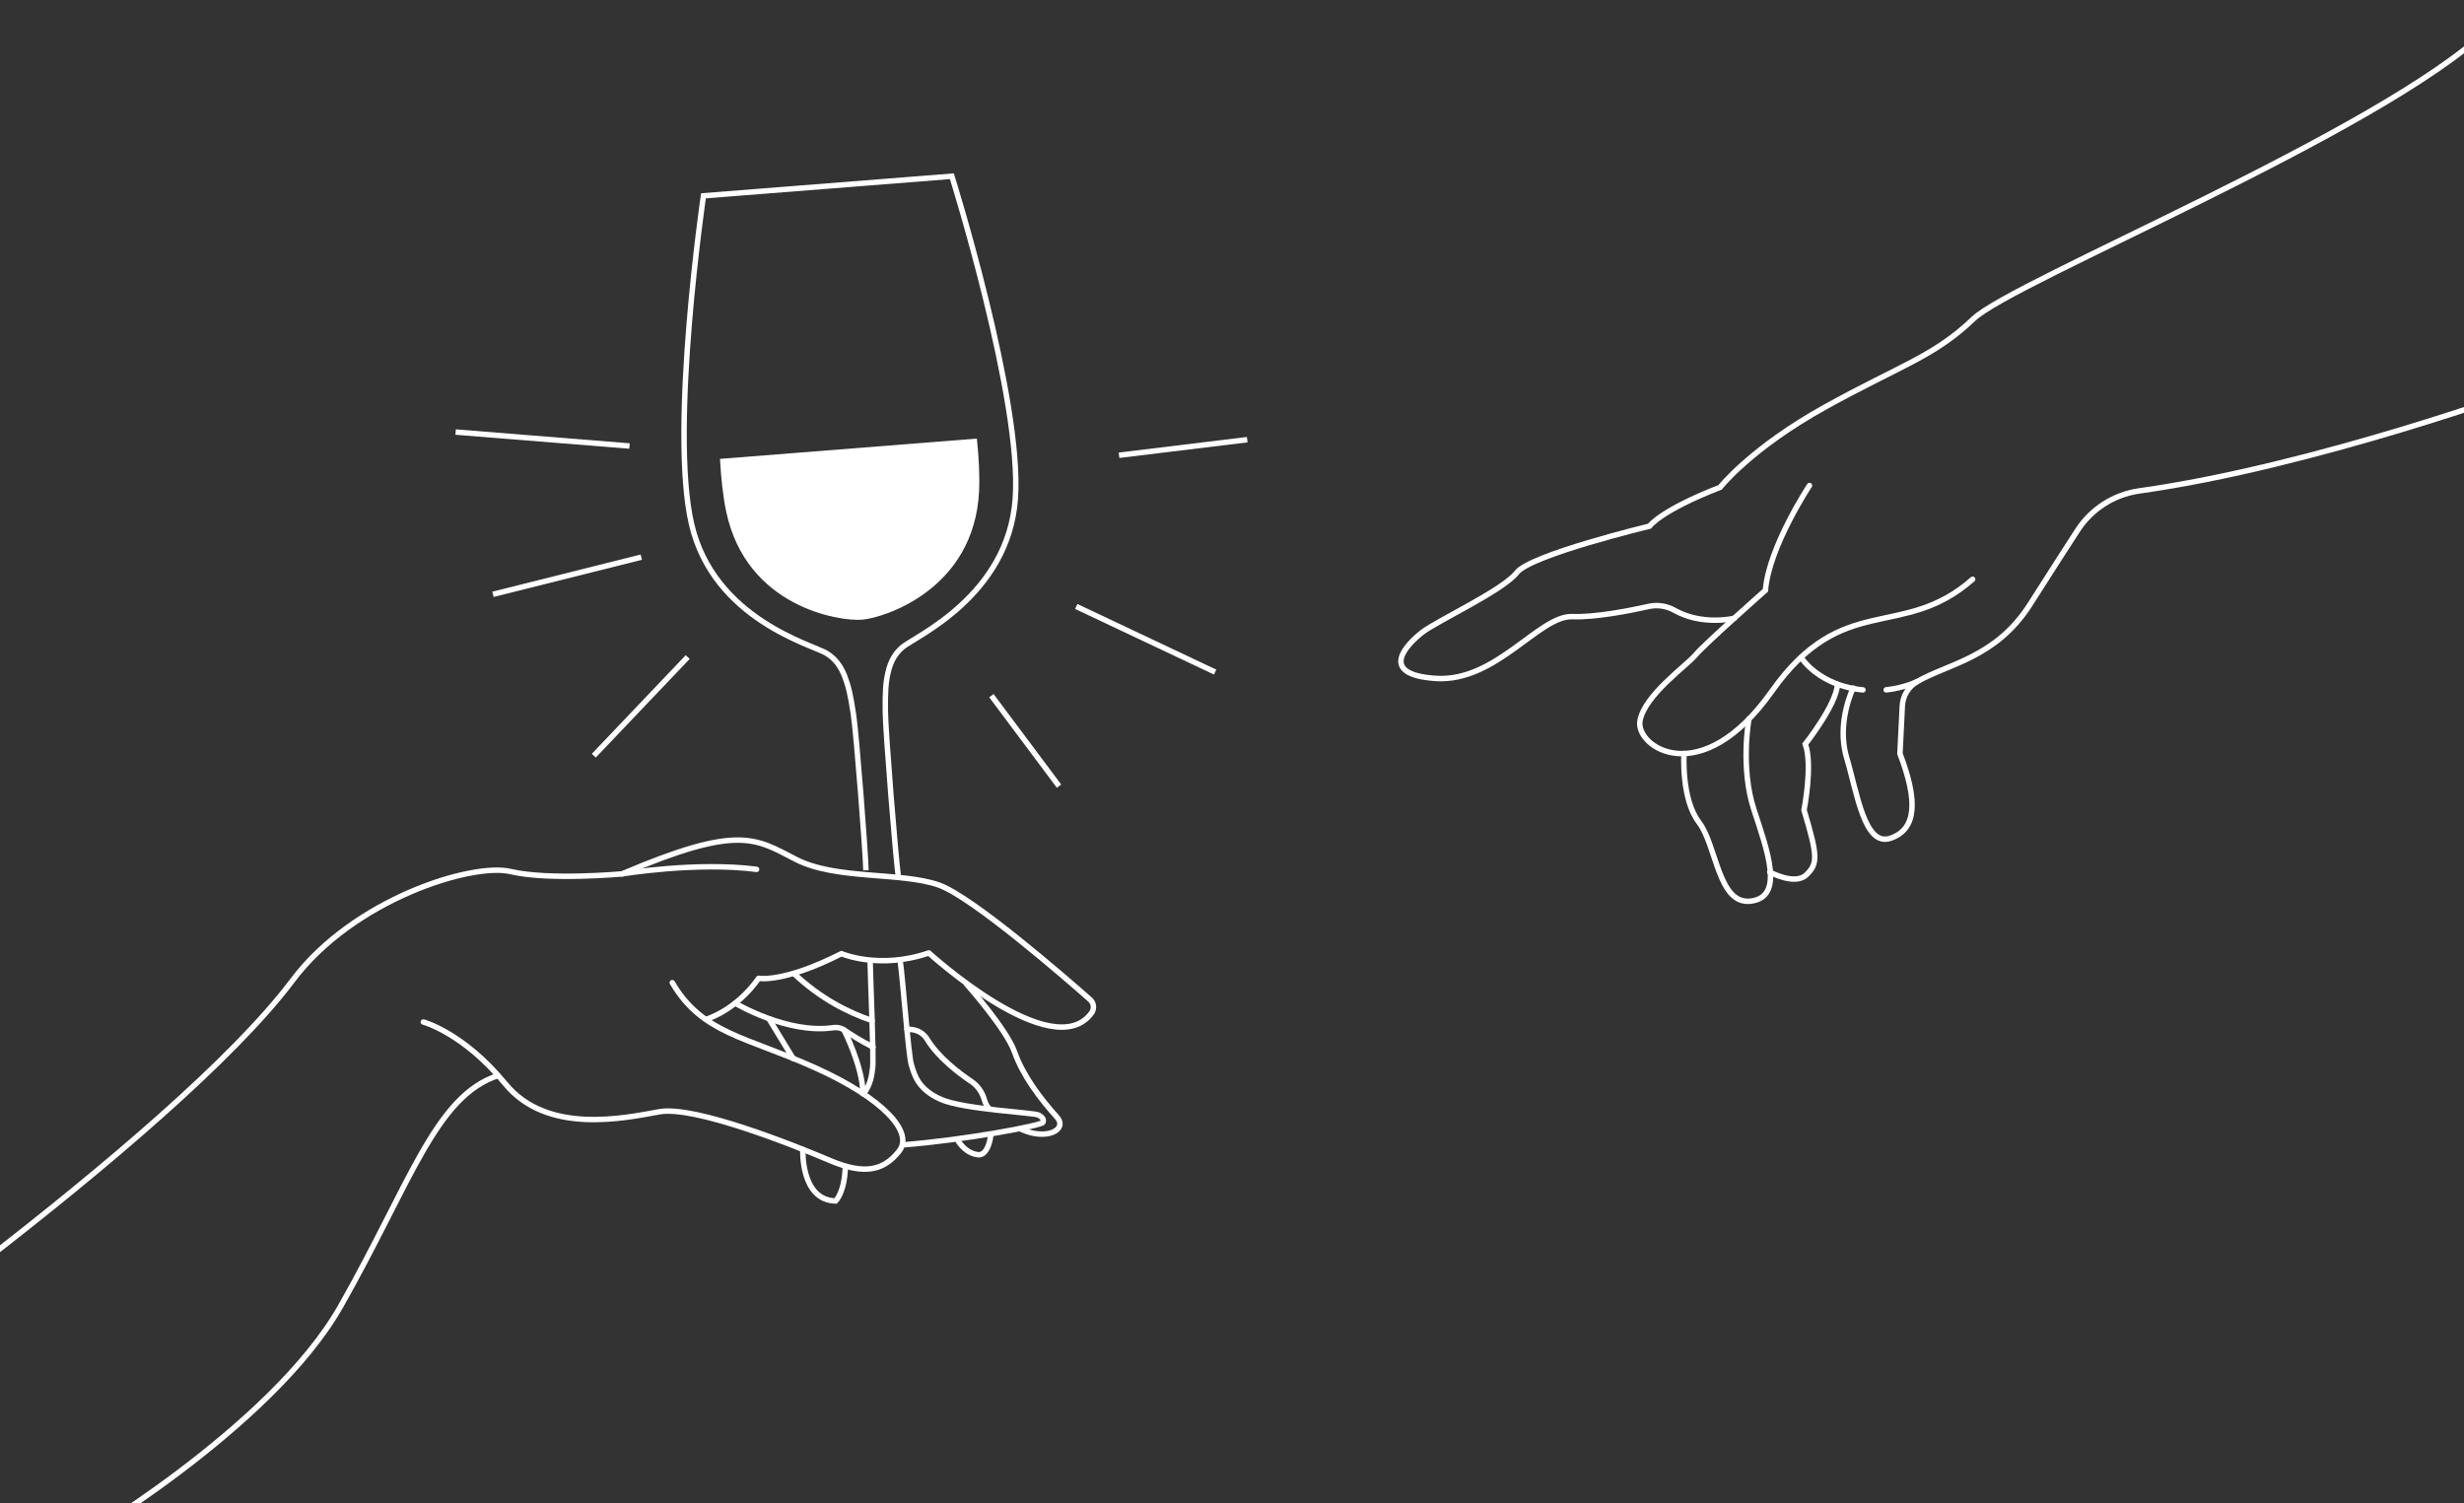 <?xml version="1.0" encoding="utf-8"?>
<!-- Generator: Adobe Illustrator 25.4.1, SVG Export Plug-In . SVG Version: 6.00 Build 0)  -->
<svg version="1.1" xmlns="http://www.w3.org/2000/svg" xmlns:xlink="http://www.w3.org/1999/xlink" x="0px" y="0px"
	 viewBox="0 0 1359 829" style="enable-background:new 0 0 1359 829;" xml:space="preserve">
<rect x="0" y="0" width="1359" height="829" fill="#333333" stroke="none"/>
<style type="text/css">
	.st0{display:none;}
	.st1{display:inline;fill:url(#SVGID_1_);}
	.st2{fill:none;stroke:#FFFFFF;stroke-width:3;stroke-linecap:round;stroke-miterlimit:10;}
	.st3{fill:none;stroke:#FFFFFF;stroke-width:3;stroke-linejoin:round;stroke-miterlimit:10;}
	.st4{fill:none;stroke:#FFFFFF;stroke-width:3;stroke-miterlimit:10;}
	.st5{fill:#FFFFFF;}
</style>
<g id="Layer_2" class="st0">
	<linearGradient id="SVGID_1_" gradientUnits="userSpaceOnUse" x1="-1.371804e-05" y1="19.5" x2="1366.137" y2="19.5">
		<stop  offset="0" style="stop-color:#F57221"/>
		<stop  offset="1" style="stop-color:#F5A121"/>
	</linearGradient>
	<rect x="0" y="-790" class="st1" width="1366.1" height="1619"/>
</g>
<g id="Layer_1">
	<path class="st2" d="M233.5,563.7c0,0,22.1,5.9,45.2,34.1s65.6,18.9,85,15.4s74.6,18.6,94.1,26.9c19.5,8.3,29.9,5.2,38.1-5.2
		c8.2-10.4-8.7-29.1-46.6-46.1c-37.9-17-62.2-18.8-78.5-46.8"/>
	<path class="st3" d="M389.2,562.3c0,0,16.5-4.6,29.2-22.7c0,0,13.6,2.7,45.7-13.6c0,0,20.8,9,48.2-0.4c0,0,68.6,62.5,89.8,33
		c1.6-2.3,1.2-5.5-0.9-7.3c-13.7-12.1-65.3-56.9-83.5-63.2c-21-7.3-56.7-2.7-78.9-14.2c-22.3-11.5-31.4-19.3-95.7,8.1
		c0,0-40.4,3.7-61.5-1.3c-21.1-5-86.6,15.2-120.2,60C95.2,628.9-127,782.5-127,782.5l165.5,70c0,0,110.7-64,149.3-131.9
		s52.3-116.1,87-127.4"/>
	<path class="st2" d="M343.1,482c0,0,41.2-6.8,74.2-2.5"/>
	<path class="st2" d="M481,562.9c-12.9-4.3-28.5-12.1-43.2-26"/>
	<path class="st2" d="M545.5,611.5c-1.5-1.7-2.1-3.4-2.7-5.3c-1.2-4-3.7-7.5-7.2-9.8c-6.6-4.4-18.2-13.2-24.3-23.3
		c-1.8-2.9-4.8-4.8-8.2-5.2c-0.9-0.1-1.9-0.2-2.9-0.4"/>
	<path class="st2" d="M533,542.7c0,0,22.1,24.8,26.6,37.6s14,25.5,23.3,35.8c6.2,6.9-5.6,13.2-19.5,6.8"/>
	<path class="st2" d="M528.6,629.6c2.7,3.8,6.2,6.8,10.9,7.3c0,0,5.3,1.2,7-10.9"/>
	<path class="st2" d="M405.5,553.3c0,0,28.9,17.3,54.2,13.5c2.2-0.3,4.4,0.2,6.2,1.5c3.2,2.2,8.8,5.8,15.6,9.2"/>
	<path class="st2" d="M465.5,568.1c0,0,10.2,19.8,10.5,35.2"/>
	<line class="st2" x1="424.1" y1="561.9" x2="437.5" y2="583.9"/>
	<path class="st2" d="M442.8,634c0,0-1.3,28,18.1,28.4c0,0,4.9-4.7,5.3-18.5"/>
	<path class="st2" d="M998,267.8c0,0-22.4,33.9-24.3,57.8c0,0-33.5,29.6-38.5,35.6c-5,6-28.1,22.1-30.7,36.4
		c-2.5,14.3,33.5,39.1,72.8-16.4s71.8-27.5,110.7-61.7"/>
	<path class="st2" d="M928.8,415.6c0,0-1.6,25,8.2,37.9c9.9,12.9,10.6,45.9,28.8,43.5s9.3-26.9,1.6-50.3
		c-7.7-23.4-2.8-50.1-2.8-50.1"/>
	<path class="st2" d="M1013.4,377.5c-0.4,11-17.7,32.9-17.7,32.9c4.2,11.6-0.7,36.4-0.7,36.4c7.7,25.7,7.6,29.6,1.3,35.7
		c-6.3,6.1-20.2-1.5-20.2-1.5"/>
	<path class="st2" d="M1027.5,380.5c0,0-22-1-34.2-17.9"/>
	<path class="st2" d="M1022.1,379.5c0,0-9.4,19-3.6,38.4c5.8,19.4,9.8,49.5,24.3,44.4c14.4-5,15-20.7,5.1-46.6l1.3-26.3
		c0.3-5.6,3.3-10.6,8.1-13.4c16.8-9.8,43.4-13,62.2-42.4c12.2-19.1,20.5-32.1,26.3-41c7.6-11.8,20-19.8,33.9-21.8
		c97-13.6,215.8-57.2,215.8-57.2l-23.1-197.5c-60,57.1-262.3,139-284,159.8s-40,25.5-81.4,48.4s-58.3,44.5-58.3,44.5
		c-33,12.8-38.9,21.4-38.9,21.4s-65.6,15.8-73.2,25.6s-44.1,26.7-52.1,32.9s-25.5,23.4,7.6,25.5c33.1,2,56.8-34.8,75.1-34.1
		c12.4,0.5,31.3-3.2,42.1-5.6c4.9-1.1,10-0.3,14.4,2.2c15.3,8.6,32.9,4.3,32.9,4.3"/>
	<path class="st4" d="M497.5,631.5c35.6-2.8,77-10.8,77.7-12.4c0.7-1.6-0.1-2.8-2.4-4.1c-2.3-1.3-41.3-3.1-53.8-8.6
		c-12.8-5.6-14.7-13.7-16.4-19.3c-1.6-5.5-4.6-46.8-6.2-57.9"/>
	<path class="st4" d="M479.9,529.5c0.2,11.2,2.1,53.7,1.4,59.4c-0.5,4-1,9.2-5.1,14.5"/>
	<path class="st4" d="M495.4,482.8c-1.4-9.9-7-78.9-7.1-90.3c-0.1-11.4,0.2-15.9,1.5-21.6c1.3-5.7,3.6-10.2,7.9-13.9
		c6.6-5.7,58.5-28.1,62.3-82.1c3.8-54-35-177.7-35-177.7l-68.4,5.4L388,108c0,0-18.8,128.3-6.6,181c12.2,52.7,67,66.7,74.4,71.3
		c4.8,2.9,7.8,7,10,12.5c2.1,5.5,3.2,9.8,4.9,21.1c1.7,11.3,6.7,76.1,6.9,86.1"/>
	<g>
		<path class="st5" d="M540,271c-2.7,54.2-52.4,69.8-64.6,70.8c-12.1,1-63.7-6.7-74.9-59.7c-1.7-8.1-2.8-18-3.4-29l141.7-11.2
			C539.9,252.7,540.4,262.7,540,271z"/>
	</g>
	<line class="st4" x1="593.6" y1="334.5" x2="670.2" y2="370.7"/>
	<line class="st4" x1="617.2" y1="251.1" x2="687.9" y2="242.5"/>
	<line class="st4" x1="347.2" y1="246" x2="251.3" y2="238.3"/>
	<line class="st4" x1="353.7" y1="307.3" x2="271.9" y2="327.8"/>
	<line class="st4" x1="379.3" y1="362.4" x2="327.5" y2="416.8"/>
	<line class="st4" x1="546.8" y1="383.7" x2="584.1" y2="433.6"/>
	<path class="st2" d="M1057.2,376c0,0-7.1,3.5-16.9,4.5"/>
</g>
</svg>

